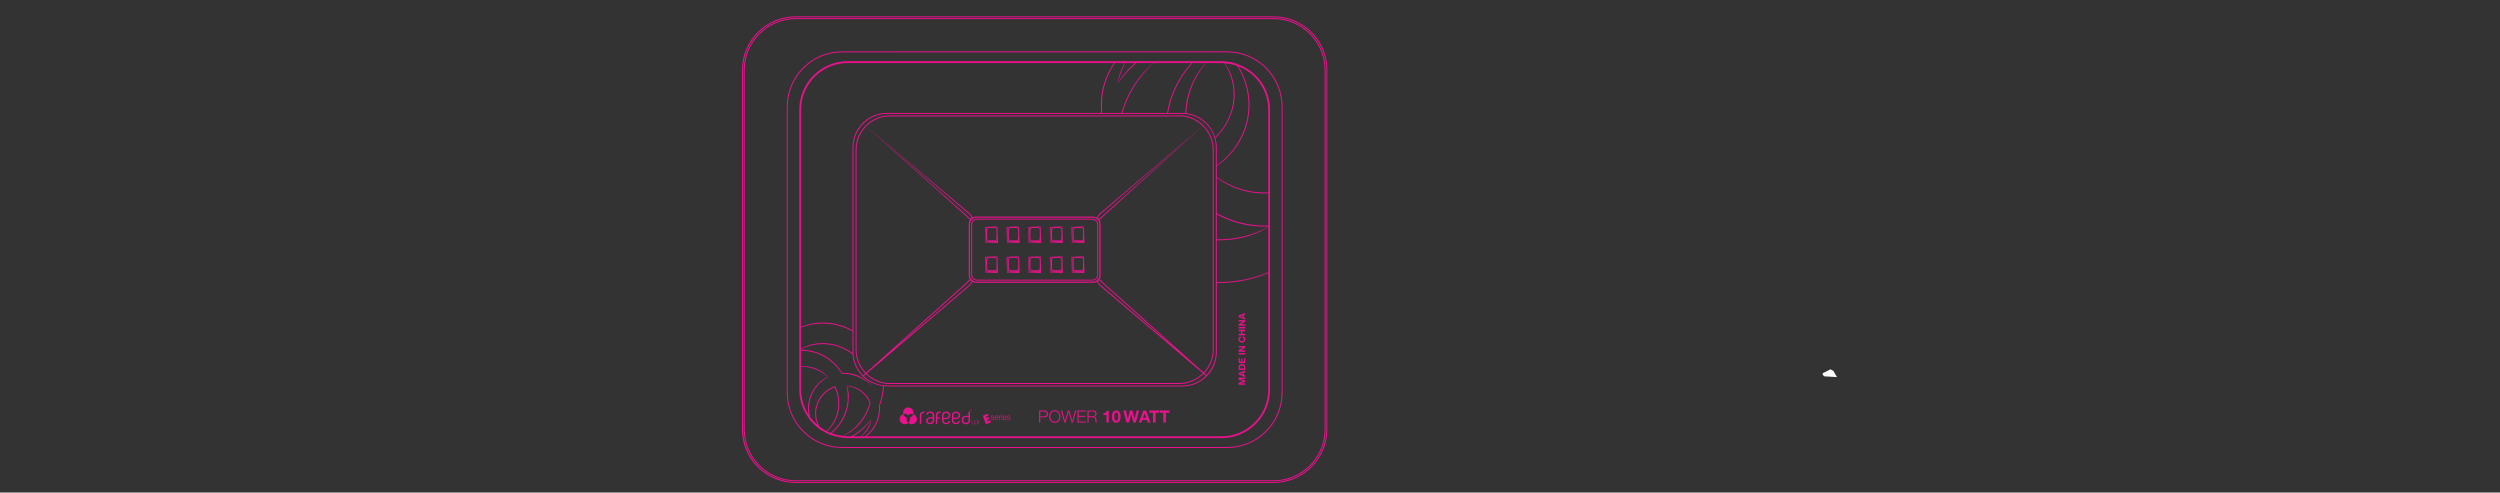 <?xml version="1.0" encoding="utf-8"?>
<!-- Generator: Adobe Illustrator 23.0.1, SVG Export Plug-In . SVG Version: 6.00 Build 0)  -->
<svg version="1.1" baseProfile="tiny" id="Layer_1" xmlns="http://www.w3.org/2000/svg" xmlns:xlink="http://www.w3.org/1999/xlink"
	 x="0px" y="0px" viewBox="0 0 120.8 23.8" xml:space="preserve">
<rect x="0" y="0" width="120.8" height="23.8" fill="#333333" stroke="none"/>
<polygon fill="#FFFFFF" points="88.451,17.844 88.103,18.021 88.057,18.062 88.109,18.15 88.152,18.184 88.762,18.221 
	88.592,17.927 "/>
<g>
	<path fill="#EA118C" d="M62.995,1.233c-0.069-0.047-0.14-0.09-0.214-0.13c-0.22-0.12-0.46-0.209-0.713-0.261
		C61.9,0.808,61.725,0.79,61.547,0.79h0H38.444h0c-1.429,0-2.592,1.163-2.592,2.592v0v17.365v0c0,1.012,0.585,1.889,1.434,2.315
		c-0.017-0.009-0.036-0.015-0.053-0.024c0.017,0.009,0.036,0.015,0.053,0.024c0.063,0.032,0.128,0.062,0.194,0.088
		c0.031,0.013,0.064,0.024,0.096,0.035c0.006,0.002,0.012,0.004,0.018,0.006c0.053,0.019,0.107,0.035,0.162,0.051
		c0.034,0.009,0.068,0.018,0.102,0.026c0.022,0.005,0.043,0.012,0.065,0.017c0.007,0.001,0.014,0.002,0.021,0.003
		c0.036,0.007,0.073,0.011,0.11,0.017c0.031,0.005,0.062,0.011,0.093,0.014c0.098,0.011,0.196,0.018,0.297,0.018h0h23.102h0
		c0.16,0,0.317-0.017,0.469-0.045c0.015-0.003,0.03-0.004,0.044-0.007c0.002,0,0.004,0,0.005-0.001c0.001,0,0.002,0,0.003,0
		c0.113-0.023,0.222-0.056,0.329-0.094c0.048-0.017,0.096-0.033,0.142-0.052c0.002-0.001,0.005-0.001,0.007-0.002
		c-0.002,0.001-0.005,0.001-0.007,0.002c0.938-0.391,1.599-1.316,1.599-2.393v0V3.382v0C64.139,2.488,63.684,1.699,62.995,1.233z
		 M36.604,22.495c0.022,0.023,0.042,0.048,0.065,0.07C36.647,22.542,36.626,22.518,36.604,22.495z M36.316,22.133
		c0.02,0.03,0.041,0.058,0.062,0.087C36.357,22.191,36.335,22.163,36.316,22.133z M36.085,21.688
		c0.008,0.021,0.014,0.042,0.023,0.063C36.099,21.73,36.093,21.708,36.085,21.688z M35.946,21.205
		c0.007,0.039,0.016,0.078,0.025,0.117C35.962,21.283,35.953,21.244,35.946,21.205z M37.48,23.151
		c0.031,0.013,0.063,0.023,0.095,0.035C37.543,23.174,37.511,23.163,37.48,23.151z M37.756,23.243
		c0.034,0.009,0.067,0.018,0.102,0.026C37.823,23.261,37.789,23.252,37.756,23.243z M38.055,23.306
		c0.031,0.005,0.061,0.011,0.092,0.014C38.116,23.317,38.085,23.311,38.055,23.306z M38.444,23.291c-0.279,0-0.544-0.056-0.795-0.14
		c-0.37-0.123-0.706-0.32-0.979-0.587c-0.023-0.022-0.043-0.047-0.065-0.07c-0.082-0.086-0.157-0.177-0.226-0.274
		c-0.021-0.029-0.043-0.058-0.062-0.088c-0.079-0.121-0.15-0.248-0.208-0.382c-0.009-0.021-0.015-0.043-0.023-0.064
		c-0.047-0.117-0.084-0.239-0.113-0.365c-0.009-0.039-0.018-0.078-0.025-0.118c-0.027-0.149-0.046-0.301-0.046-0.457V3.382
		c0-1.403,1.141-2.544,2.544-2.544h23.102c1.403,0,2.544,1.141,2.544,2.544v17.365c0,0.158-0.019,0.312-0.047,0.462
		c-0.008,0.045-0.02,0.088-0.031,0.132c-0.026,0.109-0.059,0.214-0.099,0.317c-0.016,0.041-0.031,0.083-0.049,0.123
		c-0.059,0.132-0.126,0.26-0.206,0.38c-0.002,0.003-0.003,0.006-0.005,0.009c-0.082,0.122-0.178,0.233-0.279,0.338
		c-0.03,0.031-0.063,0.06-0.095,0.09c-0.079,0.074-0.162,0.142-0.249,0.205c-0.036,0.026-0.071,0.053-0.109,0.077
		c-0.118,0.077-0.242,0.146-0.372,0.202c-0.006,0.003-0.011,0.006-0.017,0.009c-0.061,0.026-0.128,0.039-0.192,0.06
		c-0.252,0.084-0.516,0.14-0.795,0.14H38.444z M62.534,23.091c0.006-0.003,0.011-0.006,0.017-0.009
		C62.545,23.085,62.539,23.089,62.534,23.091z M62.923,22.88c0.037-0.024,0.072-0.051,0.108-0.077
		C62.996,22.83,62.961,22.856,62.923,22.88z M63.281,22.597c0.032-0.03,0.064-0.058,0.094-0.089
		C63.345,22.539,63.313,22.568,63.281,22.597z M63.655,22.169c0.001-0.002,0.002-0.004,0.003-0.006
		C63.657,22.165,63.656,22.167,63.655,22.169z M63.866,21.78c0.018-0.04,0.032-0.081,0.048-0.121
		C63.899,21.7,63.884,21.741,63.866,21.78z M64.014,21.34c0.01-0.043,0.022-0.086,0.03-0.13
		C64.036,21.254,64.024,21.296,64.014,21.34z M62.06,23.287c0.002,0,0.004,0,0.005-0.001C62.064,23.287,62.062,23.287,62.06,23.287z
		"/>
	<path fill="#EA118C" d="M63.316,22.517c0.475-0.474,0.736-1.103,0.736-1.769V3.382c0-0.667-0.261-1.295-0.736-1.77
		c-0.475-0.475-1.104-0.736-1.77-0.736H38.444c-0.666,0-1.295,0.262-1.77,0.736c-0.475,0.475-0.737,1.104-0.737,1.77v17.366
		c0,0.666,0.262,1.295,0.737,1.769c0.475,0.475,1.104,0.737,1.77,0.737h23.102C62.213,23.253,62.841,22.992,63.316,22.517z
		 M36.708,22.483c-0.466-0.466-0.723-1.082-0.723-1.736V3.382c0-0.653,0.257-1.27,0.723-1.736c0.466-0.466,1.082-0.722,1.736-0.722
		h23.102c0.654,0,1.27,0.257,1.736,0.722c0.466,0.465,0.722,1.082,0.722,1.736v17.366c0,0.654-0.256,1.271-0.722,1.736
		c-0.466,0.466-1.083,0.723-1.736,0.723H38.444C37.791,23.206,37.174,22.949,36.708,22.483z"/>
	<path fill="#EA118C" d="M61.975,5.159c0-1.476-1.201-2.677-2.677-2.677H40.693c-1.476,0-2.677,1.201-2.677,2.677V18.97
		c0,1.476,1.201,2.677,2.677,2.677h18.605c1.476,0,2.677-1.201,2.677-2.677V5.159z M61.927,18.97c0,1.45-1.18,2.63-2.63,2.63H40.693
		c-1.45,0-2.63-1.18-2.63-2.63V5.159c0-1.45,1.18-2.63,2.63-2.63h18.605c1.45,0,2.63,1.18,2.63,2.63V18.97z"/>
	<path fill="#EA118C" d="M59.76,3.087c-0.003-0.005-0.007-0.01-0.01-0.015c-0.02-0.007-0.04-0.013-0.06-0.019
		c0.003,0.005,0.007,0.01,0.01,0.015c-0.054-0.016-0.105-0.037-0.16-0.05l0.016,0c-0.017-0.004-0.033-0.007-0.05-0.01
		c-0.005-0.001-0.009-0.002-0.014-0.003c-0.017-0.003-0.033-0.007-0.05-0.01L59.41,2.996c-0.125-0.021-0.252-0.039-0.383-0.039
		H40.963c-1.291,0-2.341,1.05-2.341,2.341V18.83c0,0.539,0.19,1.029,0.497,1.425c0.002,0.008,0.004,0.016,0.006,0.024
		c0.027,0.034,0.055,0.067,0.083,0.1c-0.003-0.008-0.005-0.016-0.008-0.025c0.132,0.153,0.277,0.294,0.445,0.409
		c0.001,0.001,0.001,0.002,0.002,0.003c0.002,0.002,0.005,0.003,0.007,0.004c0.001,0,0.001,0.001,0.002,0.001
		c0.027,0.018,0.055,0.036,0.083,0.053c-0.004-0.005-0.007-0.01-0.011-0.015c0.045,0.028,0.094,0.051,0.141,0.077
		c-0.003,0.003-0.006,0.005-0.009,0.008c0.009,0.005,0.018,0.009,0.027,0.014c0.003-0.002,0.006-0.005,0.009-0.007
		c0.051,0.026,0.098,0.059,0.151,0.082c0,0,0,0-0.001,0c0.002,0.001,0.004,0.001,0.006,0.002c0.001,0,0.001,0,0.002,0.001
		c0.015,0.006,0.029,0.012,0.044,0.018c0.001-0.001,0.003-0.002,0.004-0.003c0.155,0.062,0.319,0.104,0.488,0.131
		c-0.004,0.002-0.009,0.004-0.013,0.006c0.002,0,0.004,0.001,0.006,0.001c0.005-0.002,0.01-0.004,0.015-0.006
		c0.02,0.003,0.04,0.003,0.06,0.006l-0.048,0.004c0.013,0.002,0.025,0.004,0.038,0.005l0.101,0c0.071,0.007,0.14,0.022,0.213,0.022
		h18.064c1.291,0,2.342-1.05,2.342-2.341V5.299C61.369,4.265,60.691,3.396,59.76,3.087z M41.622,21.083
		c0.27-0.203,0.457-0.501,0.485-0.848c-0.262,0.354-0.605,0.647-0.984,0.848h-0.16c-0.068,0-0.131-0.014-0.197-0.02
		c0.653-0.307,1.144-0.906,1.302-1.622c-0.198-0.468-0.637-0.789-1.17-0.81c0.045,0.177,0.068,0.362,0.068,0.551
		c0,0.68-0.309,1.315-0.835,1.737c-0.057-0.023-0.11-0.052-0.165-0.08c0.377-0.346,0.591-0.825,0.591-1.342
		c0-0.289-0.065-0.564-0.194-0.819l-0.009-0.018l-0.019,0.007c-0.567,0.191-0.948,0.717-0.948,1.311c0,0.196,0.043,0.386,0.126,0.56
		c-0.139-0.118-0.266-0.249-0.373-0.397c-0.031-0.134-0.049-0.269-0.049-0.401c0-0.634,0.354-1.207,0.93-1.533
		c-0.327-0.327-0.759-0.518-1.235-0.518c-0.025,0-0.05,0-0.075,0.002v-0.728l0-0.017c0.798,0,1.545,0.425,1.97,1.12
		c0.03-0.002,0.06-0.002,0.09-0.002c0.152,0,0.305,0.021,0.454,0.061c0.136,0.037,0.283,0.094,0.41,0.161l0,0
		c0.166,0.089,0.336,0.21,0.474,0.344c-0.007-0.05-0.015-0.099-0.024-0.148c-0.003-0.002-0.007-0.003-0.01-0.005
		c0.011,0.046,0.02,0.093,0.028,0.141c-0.122-0.141-0.264-0.26-0.421-0.353l-0.01-0.006l0,0c-0.136-0.08-0.282-0.142-0.434-0.183
		l-0.008-0.002v0c-0.002,0-0.004-0.001-0.006-0.001l-0.001,0v0c-0.143-0.037-0.291-0.057-0.442-0.057L40.7,18.03
		c-0.412-0.698-1.174-1.132-1.989-1.132h0v-0.027c0.321-0.16,0.681-0.244,1.043-0.244c0.538,0,1.039,0.184,1.442,0.493
		c-0.001-0.019-0.002-0.038-0.003-0.057c-0.402-0.304-0.902-0.483-1.439-0.483c-0.374,0-0.745,0.088-1.043,0.275v-1.029
		c0.333-0.126,0.684-0.19,1.043-0.19c0.522,0,1.013,0.137,1.438,0.376v0.997c0,0.853,0.647,1.55,1.475,1.645
		c-0.016,0.311-0.083,0.643-0.198,0.941c0.004,0.048,0.006,0.097,0.006,0.146c0,0.528-0.253,1.027-0.677,1.343H41.622z
		 M41.596,21.083h-0.379c0.361-0.204,0.676-0.487,0.885-0.839C42.038,20.565,41.852,20.854,41.596,21.083z M40.185,20.936
		c0.523-0.432,0.829-1.071,0.829-1.754c0-0.193-0.024-0.382-0.096-0.533c0.491,0.049,0.914,0.36,1.104,0.796
		c-0.157,0.692-0.643,1.281-1.282,1.615C40.547,21.041,40.361,21.001,40.185,20.936z M39.594,20.606
		c-0.103-0.191-0.16-0.405-0.16-0.628c0-0.566,0.359-1.069,0.895-1.259c0.119,0.243,0.179,0.505,0.179,0.779
		c0,0.512-0.216,0.987-0.572,1.326C39.816,20.761,39.701,20.689,39.594,20.606z M40.963,3.046h12.866
		c-0.415,0.595-0.634,1.292-0.634,2.02c0,0.105,0.005,0.208,0.015,0.3c-0.012,0.03-0.024,0.06-0.035,0.091H42.856
		c-0.917,0-1.664,0.747-1.664,1.664v8.836c-0.426-0.235-0.916-0.37-1.438-0.37c-0.355,0-0.701,0.061-1.043,0.201V5.299
		C38.711,4.057,39.721,3.046,40.963,3.046z M54.357,3.046c-0.188,0.295-0.316,0.618-0.346,0.978c0.266-0.359,0.572-0.69,0.896-0.978
		h0.822c-0.741,0.63-1.28,1.473-1.537,2.41h-0.967c0.01-0.028,0.021-0.056,0.032-0.084c-0.008-0.101-0.013-0.203-0.013-0.306
		c0-0.734,0.225-1.435,0.632-2.02H54.357z M54.378,3.046h0.465c-0.322,0.285-0.612,0.606-0.828,0.968
		C54.083,3.68,54.21,3.365,54.378,3.046z M58.253,3.046c-0.604,0.667-0.947,1.518-0.973,2.414h0.048
		c0.026-0.882,0.362-1.721,0.94-2.414h0.758c0.048,0,0.092,0.011,0.139,0.014c0.292,0.451,0.446,0.972,0.446,1.512
		c0,0.775-0.343,1.516-0.87,2.035c-0.006,0.006-0.013,0.012-0.019,0.019c0.002,0.007,0.004,0.015,0.007,0.022l-0.004,0.015
		c-0.201-0.694-0.834-1.206-1.592-1.206H56.44c0.15-0.901,0.561-1.739,1.186-2.41H58.253z M61.28,13.157
		c-0.747,0.311-1.539,0.469-2.357,0.469c-0.042,0-0.083,0-0.125-0.001V11.61c0.042,0.001,0.083,0.002,0.125,0.002
		c0.838,0,1.664-0.213,2.357-0.635V13.157z M61.28,10.961c-0.717,0.395-1.531,0.603-2.357,0.603c-0.042,0-0.083,0-0.125-0.002v-1.2
		c0.693,0.378,1.48,0.586,2.292,0.586c0.06,0,0.12-0.001,0.19-0.014V10.961z M61.111,10.9c-0.817,0-1.612-0.211-2.313-0.597V8.59
		c0.658,0.492,1.454,0.758,2.292,0.758c0.069,0,0.138-0.002,0.19-0.022v1.569C61.223,10.899,61.167,10.9,61.111,10.9z M61.28,9.297
		c-0.061,0.003-0.123,0.004-0.183,0.004c-0.835,0-1.638-0.269-2.299-0.746v-0.54c0.983-0.658,1.578-1.752,1.578-2.949
		c0-0.662-0.182-1.299-0.54-1.864c0.843,0.326,1.444,1.14,1.444,2.096V9.297z M59.777,3.184c0.361,0.562,0.551,1.208,0.551,1.882
		c0,1.168-0.574,2.237-1.53,2.915v-0.86c0-0.156-0.029-0.305-0.069-0.448c0.002-0.002,0.004-0.004,0.006-0.006
		c0,0.001,0,0.001,0.001,0.002c0.006-0.006,0.012-0.011,0.018-0.017l0-0.005c0.542-0.526,0.906-1.289,0.906-2.075
		c0-0.551-0.159-1.084-0.476-1.51C59.391,3.077,59.589,3.117,59.777,3.184z M41.738,18.171l0.106-0.09
		c0.004,0.004,0.008,0.008,0.012,0.012l0,0c0.041,0.039,0.095,0.086,0.139,0.12c0.008,0.006,0.016,0.012,0.024,0.018
		c0.19,0.14,0.411,0.241,0.65,0.29c0.016,0.003,0.032,0.006,0.048,0.009c0.094,0.016,0.19,0.025,0.289,0.025h13.976
		c0.454,0,0.891-0.206,1.191-0.502l-0.036-0.028c-0.292,0.286-0.716,0.482-1.155,0.482H43.007c-0.099,0-0.195-0.009-0.289-0.026
		c-0.016-0.003-0.032-0.006-0.048-0.009c-0.252-0.054-0.483-0.167-0.677-0.323c-0.01-0.008-0.02-0.017-0.03-0.025
		c-0.021-0.018-0.041-0.036-0.061-0.054l-0.009-0.008l0,0c-0.004-0.004-0.008-0.007-0.012-0.011l0.036-0.031l0.01-0.009l0.008-0.007
		l0.397-0.339l0.04-0.034l0.119-0.101l0.014-0.012l0.025-0.021l0.35-0.298l3.984-3.399c0.012-0.011,0.103-0.098,0.127-0.178
		c0.05,0.028,0.108,0.044,0.169,0.044h5.67c0.066,0,0.128-0.019,0.181-0.051c0.02,0.082,0.117,0.174,0.13,0.186l4.399,3.74
		l0.07,0.059l0.209,0.177l0.261,0.222l0.043,0.037c0,0-0.001,0.001-0.001,0.001l0.035,0.032c0-0.001,0.001-0.001,0.002-0.002
		l0.108,0.092c-0.292,0.288-0.692,0.467-1.134,0.467H42.856C42.422,18.624,42.029,18.45,41.738,18.171z M43.12,7.183l0.065,0.055
		l3.647,3.111c0.032,0.03,0.111,0.116,0.106,0.196c-0.001,0-0.001,0.001-0.002,0.001v0c-0.009,0.007-0.017,0.015-0.025,0.023v-0.003
		c-0.011,0-0.023-0.004-0.035-0.01c-0.04-0.02-0.085-0.065-0.116-0.104c-0.005-0.006-0.009-0.011-0.013-0.017L45.96,9.741
		l-4.106-3.633c0.001-0.001,0.002-0.002,0.003-0.003l0.568,0.485l0.5,0.426L43.12,7.183z M58.546,6.827
		c0.035,0.132,0.053,0.27,0.053,0.412v0.874v0.027v0.262v0.03v1.757v0.06v1.305v0.048v2.017v0.048v3.225
		c0,0.427-0.167,0.817-0.439,1.106l-4.866-4.352c-0.01-0.013-0.089-0.118-0.169-0.141c0.036-0.055,0.057-0.121,0.057-0.191v-2.495
		c0-0.076-0.025-0.147-0.066-0.205c0.083-0.018,0.168-0.13,0.175-0.14l0.155-0.141l0.037-0.033l1.204-1.093l0.023-0.021l0.851-0.772
		l0.041-0.037l1.855-1.683l0.034-0.03l0.63-0.572c0.193,0.191,0.338,0.43,0.416,0.698C58.539,6.801,58.543,6.814,58.546,6.827z
		 M56.568,16.65l-0.815-0.693l-0.119-0.1l-0.04-0.034l-2.422-2.059c-0.031-0.029-0.12-0.125-0.118-0.182v0h0l0.007-0.007
		l0.013-0.012l0.015-0.014l0.004-0.004c0.05,0,0.126,0.078,0.165,0.13l3.62,3.238L56.568,16.65z M43.766,16.379l-0.095,0.081
		l-0.029,0.024l-0.515,0.44l3.622-3.251c0.033-0.045,0.101-0.115,0.151-0.125c0.001,0,0.001,0.001,0.002,0.002
		c0.011,0.012,0.022,0.023,0.035,0.033c0.004,0.004,0.009,0.007,0.013,0.011c-0.007,0.057-0.086,0.142-0.117,0.171l-2.321,1.98
		L43.766,16.379z M41.893,17.968l-0.049,0.044c-0.177-0.183-0.311-0.409-0.386-0.659c-0.008-0.026-0.015-0.052-0.021-0.079
		c-0.03-0.123-0.046-0.251-0.046-0.383v-0.756v-0.058V7.239c0-0.439,0.176-0.838,0.461-1.13l4.859,4.359
		c0.01,0.013,0.087,0.116,0.167,0.141c-0.043,0.058-0.068,0.13-0.068,0.208v2.495c0,0.072,0.022,0.139,0.059,0.195
		c-0.077,0.029-0.148,0.124-0.155,0.134l-4.213,3.781l-0.038,0.034l-0.551,0.495L41.893,17.968z M53.119,13.304
		c0,0.167-0.136,0.303-0.303,0.303h-5.642c-0.078,0-0.15-0.03-0.203-0.079l-0.005-0.01l-0.008-0.003
		c-0.053-0.055-0.086-0.129-0.086-0.211v-2.48c0-0.167,0.136-0.303,0.303-0.303h5.642c0.167,0,0.303,0.136,0.303,0.303V13.304z
		 M41.817,6.076l-0.107-0.094c0,0,0,0,0,0l0.109,0.093C41.819,6.075,41.818,6.075,41.817,6.076z M41.711,5.982l0.106,0.095
		c-0.293,0.3-0.474,0.71-0.474,1.162v8.807v0.057v0.788c0,0.111,0.011,0.219,0.032,0.324c0.005,0.024,0.01,0.048,0.016,0.072
		c0.071,0.289,0.218,0.55,0.418,0.758l-0.105,0.094c-0.286-0.292-0.464-0.69-0.464-1.13V7.121C41.24,6.677,41.42,6.274,41.711,5.982
		z M58.3,18.121l-0.104-0.093c0.28-0.298,0.451-0.698,0.451-1.138v-3.223V13.62v-2.016v-0.048v-1.279v-0.06V8.472V8.44V8.111V8.082
		V7.239c0-0.154-0.021-0.303-0.06-0.444l-0.011-0.039c-0.081-0.267-0.228-0.505-0.421-0.697c0,0,0-0.001-0.001-0.001
		c-0.001-0.001-0.001-0.002-0.002-0.002c0,0,0-0.001-0.001-0.001c-0.006-0.006-0.012-0.012-0.019-0.018l-0.017-0.02l-0.003,0.002
		c-0.217-0.201-0.486-0.346-0.786-0.409c-0.016-0.003-0.032-0.007-0.048-0.009c-0.096-0.017-0.195-0.026-0.297-0.026h-0.561h-0.048
		h-2.169H54.16h-0.98h-0.049H43.007c-0.454,0-0.866,0.183-1.166,0.478l0.036,0.032c0.292-0.286,0.691-0.462,1.13-0.462h10.108h0.049
		h0.985h0.045h2.175h0.048h0.567c0.101,0,0.201,0.009,0.297,0.027c0.016,0.003,0.032,0.006,0.048,0.01
		c0.29,0.064,0.551,0.205,0.76,0.401l0.001-0.001c0.009,0.01,0.021,0.023,0.025,0.027c0,0,0.001,0.001,0.001,0.001
		c0.001,0.001,0.002,0.002,0.003,0.003l-0.631,0.565l-0.034,0.03l-1.88,1.682l-0.041,0.037l-0.841,0.752l-0.023,0.02l-1.207,1.081
		l-0.037,0.033l-0.169,0.151c-0.023,0.031-0.096,0.115-0.151,0.126c-0.004,0.001-0.007,0.001-0.011,0.001L53.08,10.57
		c-0.008-0.008-0.016-0.016-0.025-0.023h0l0-0.016c-0.002-0.057,0.084-0.15,0.117-0.181l0.199-0.171l0.038-0.032l1.216-1.049
		l0.022-0.019l0.814-0.702l0.041-0.035l0.849-0.732l0.67-0.578l0.149-0.129l0.044-0.038l0.231-0.199l0.034-0.03l0.635-0.547
		c0,0-0.001-0.001-0.001-0.001l0,0l-0.636,0.54l-0.007,0.006l-0.028,0.024l-0.008,0.007l-0.122,0.104L56.921,7.1L55.475,8.33
		l-0.041,0.035L54.63,9.048l-0.022,0.019l-1.219,1.037l-0.038,0.032l-0.21,0.178c-0.013,0.012-0.12,0.114-0.132,0.2
		c-0.026-0.015-0.058-0.016-0.088-0.024c-0.003-0.001-0.005-0.001-0.008-0.002c-0.028-0.007-0.053-0.023-0.083-0.023h-5.67
		c-0.06,0-0.116,0.015-0.166,0.042c-0.017-0.084-0.118-0.181-0.132-0.193l-4.112-3.458L42.7,6.813l-0.151-0.127l-0.297-0.25
		l-0.395-0.332c0.004-0.003,0.007-0.007,0.011-0.011l-0.036-0.032c-0.004,0.004-0.008,0.008-0.012,0.012l-0.109-0.092
		c0.293-0.294,0.698-0.477,1.145-0.477h14.278c0.891,0,1.616,0.725,1.616,1.616v9.887C58.75,17.44,58.577,17.831,58.3,18.121z
		 M56.392,5.456h-2.156c0.256-0.916,0.788-1.751,1.507-2.41h1.829C56.946,3.726,56.54,4.56,56.392,5.456z M38.711,17.715
		L38.711,17.715c0.483,0,0.936,0.187,1.282,0.488c-0.586,0.296-0.95,0.885-0.95,1.537c0,0.099,0.01,0.2,0.027,0.301
		c-0.225-0.35-0.359-0.764-0.359-1.211V17.715z M42.522,19.74c0-0.051-0.003-0.101-0.008-0.139c0.118-0.299,0.185-0.612,0.201-0.932
		l0-0.011c0.048,0.004,0.093,0.014,0.142,0.014h14.278c0.918,0,1.664-0.747,1.664-1.664v-3.336c0.041,0.001,0.083,0.001,0.125,0.001
		c0.812,0,1.6-0.155,2.357-0.479v5.636c0,1.242-1.011,2.252-2.253,2.252H41.875C42.282,20.756,42.522,20.262,42.522,19.74z"/>
	<path fill="#EA118C" d="M57.328,5.466h-0.016c0.005,0.001,0.011,0.001,0.016,0.002C57.328,5.467,57.328,5.467,57.328,5.466z"/>
	<polygon fill="#EA118C" points="59.85,18.345 60.07,18.416 60.07,18.417 59.85,18.492 59.85,18.591 60.17,18.591 60.17,18.525 
		59.945,18.525 59.945,18.524 60.17,18.445 60.17,18.391 59.943,18.313 59.943,18.312 60.17,18.312 60.17,18.246 59.85,18.246 	"/>
	<path fill="#EA118C" d="M59.85,18.096l0.32,0.122v-0.072l-0.071-0.025v-0.12l0.071-0.024v-0.073l-0.32,0.12V18.096z M59.928,18.06
		l0.118-0.04v0.083L59.928,18.06L59.928,18.06z"/>
	<path fill="#EA118C" d="M60.124,17.628l-0.052-0.027l-0.065-0.009l-0.069,0.011l-0.05,0.03L59.86,17.68l-0.01,0.058v0.138h0.32
		v-0.138l-0.012-0.064L60.124,17.628z M60.111,17.805h-0.202v-0.05l0.007-0.044l0.022-0.029l0.034-0.015l0.043-0.005l0.045,0.007
		l0.03,0.018l0.017,0.026l0.005,0.03V17.805z"/>
	<polygon fill="#EA118C" points="60.111,17.473 60.032,17.473 60.032,17.318 59.978,17.318 59.978,17.473 59.909,17.473 
		59.909,17.304 59.85,17.304 59.85,17.543 60.17,17.543 60.17,17.3 60.111,17.3 	"/>
	<rect x="59.85" y="17.057" fill="#EA118C" width="0.32" height="0.071"/>
	<polygon fill="#EA118C" points="59.85,16.79 60.065,16.79 60.065,16.791 59.85,16.925 59.85,16.995 60.17,16.995 60.17,16.929 
		59.956,16.929 59.956,16.928 60.17,16.794 60.17,16.724 59.85,16.724 	"/>
	<polygon fill="#EA118C" points="59.891,16.509 59.945,16.54 60.012,16.551 60.076,16.54 60.13,16.509 60.164,16.46 60.178,16.393 
		60.169,16.339 60.143,16.296 60.101,16.266 60.046,16.252 60.046,16.321 60.099,16.343 60.119,16.393 60.109,16.434 60.085,16.461 
		60.051,16.476 60.012,16.48 59.971,16.476 59.935,16.461 59.911,16.434 59.901,16.393 59.906,16.369 59.917,16.347 59.935,16.332 
		59.957,16.324 59.957,16.255 59.908,16.27 59.872,16.301 59.85,16.343 59.842,16.393 59.855,16.46 	"/>
	<polygon fill="#EA118C" points="60.17,16.134 60.032,16.134 60.032,16.004 60.17,16.004 60.17,15.934 59.85,15.934 59.85,16.004 
		59.972,16.004 59.972,16.134 59.85,16.134 59.85,16.205 60.17,16.205 	"/>
	<rect x="59.85" y="15.801" fill="#EA118C" width="0.32" height="0.071"/>
	<polygon fill="#EA118C" points="60.17,15.673 59.956,15.673 59.956,15.672 60.17,15.539 60.17,15.469 59.85,15.469 59.85,15.535 
		60.065,15.535 60.065,15.536 59.85,15.669 59.85,15.739 60.17,15.739 	"/>
	<path fill="#EA118C" d="M60.17,15.369l-0.071-0.025v-0.12L60.17,15.2v-0.073l-0.32,0.12v0.072l0.32,0.122V15.369z M60.046,15.326
		l-0.118-0.042v-0.001l0.118-0.04V15.326z"/>
	<path fill="#EA118C" d="M50.594,19.879l-0.055-0.033l-0.07-0.011h-0.259v0.581h0.055v-0.249h0.203l0.07-0.011l0.055-0.033
		l0.035-0.052l0.012-0.07l-0.012-0.07L50.594,19.879z M50.55,20.091l-0.094,0.029h-0.191v-0.238h0.191l0.094,0.029l0.036,0.09
		L50.55,20.091z"/>
	<path fill="#EA118C" d="M51.172,19.914l-0.086-0.067c-0.034-0.016-0.074-0.025-0.119-0.025c-0.046,0-0.086,0.008-0.121,0.025
		l-0.085,0.067l-0.052,0.097l-0.017,0.114l0.017,0.115l0.052,0.097l0.085,0.067c0.035,0.016,0.075,0.025,0.121,0.025
		c0.045,0,0.085-0.008,0.119-0.025l0.086-0.067l0.051-0.097l0.018-0.115l-0.018-0.114L51.172,19.914z M51.172,20.219l-0.039,0.082
		l-0.067,0.058l-0.098,0.022l-0.099-0.022l-0.068-0.058l-0.039-0.082l-0.012-0.094l0.012-0.093l0.039-0.082l0.068-0.058l0.099-0.022
		l0.098,0.022l0.067,0.058l0.039,0.082l0.013,0.093L51.172,20.219z"/>
	<polygon fill="#EA118C" points="51.815,20.344 51.813,20.344 51.671,19.835 51.602,19.835 51.46,20.344 51.458,20.344 
		51.327,19.835 51.267,19.835 51.428,20.417 51.489,20.417 51.635,19.896 51.637,19.896 51.784,20.417 51.843,20.417 52.004,19.835 
		51.948,19.835 	"/>
	<polygon fill="#EA118C" points="52.12,20.14 52.444,20.14 52.444,20.092 52.12,20.092 52.12,19.883 52.466,19.883 52.466,19.835 
		52.065,19.835 52.065,20.417 52.47,20.417 52.47,20.369 52.12,20.369 	"/>
	<path fill="#EA118C" d="M52.984,20.346l-0.003-0.043l-0.002-0.036l-0.007-0.049l-0.018-0.039l-0.03-0.028l-0.048-0.015v-0.001
		l0.085-0.052l0.028-0.096l-0.014-0.068l-0.038-0.047l-0.056-0.027l-0.067-0.009h-0.267v0.581h0.055v-0.258h0.211l0.061,0.013
		l0.035,0.038l0.015,0.055l0.006,0.061l0.001,0.021l0.002,0.025l0.005,0.024l0.007,0.02h0.062l-0.015-0.03L52.984,20.346z
		 M52.857,20.104l-0.048,0.007h-0.207v-0.229h0.207l0.095,0.031l0.031,0.085l-0.01,0.047l-0.027,0.036L52.857,20.104z"/>
	<polygon fill="#EA118C" points="53.465,19.901 53.428,19.936 53.377,19.955 53.319,19.96 53.319,20.047 53.463,20.047 
		53.463,20.417 53.578,20.417 53.578,19.847 53.486,19.847 	"/>
	<path fill="#EA118C" d="M54.085,19.899l-0.067-0.049l-0.081-0.015l-0.081,0.015l-0.066,0.049l-0.046,0.09
		c-0.011,0.038-0.016,0.084-0.016,0.14c0,0.057,0.005,0.105,0.016,0.143l0.046,0.092l0.066,0.05l0.081,0.015l0.081-0.015l0.067-0.05
		l0.045-0.092c0.011-0.038,0.017-0.086,0.017-0.143c0-0.055-0.006-0.102-0.017-0.14L54.085,19.899z M54.029,20.188l-0.01,0.067
		l-0.028,0.055l-0.054,0.023l-0.053-0.023l-0.027-0.055l-0.01-0.067l-0.002-0.059v-0.035l0.003-0.043l0.008-0.044l0.016-0.039
		l0.026-0.028l0.039-0.011l0.04,0.011l0.026,0.028l0.016,0.039l0.008,0.044l0.003,0.043l0.001,0.035L54.029,20.188z"/>
	<polygon fill="#EA118C" points="54.917,19.835 54.822,20.236 54.82,20.236 54.721,19.835 54.601,19.835 54.5,20.231 54.499,20.231 
		54.406,19.835 54.279,19.835 54.432,20.417 54.562,20.417 54.659,20.021 54.66,20.021 54.759,20.417 54.886,20.417 55.042,19.835 	
		"/>
	<path fill="#EA118C" d="M55.246,19.835l-0.221,0.581h0.129l0.046-0.129h0.217l0.044,0.129h0.133l-0.217-0.581H55.246z
		 M55.233,20.192l0.075-0.213h0.002l0.073,0.213H55.233z"/>
	<polygon fill="#EA118C" points="55.539,19.942 55.713,19.942 55.713,20.417 55.84,20.417 55.84,19.942 56.015,19.942 
		56.015,19.835 55.539,19.835 	"/>
	<polygon fill="#EA118C" points="56.036,19.942 56.211,19.942 56.211,20.417 56.338,20.417 56.338,19.942 56.512,19.942 
		56.512,19.835 56.036,19.835 	"/>
	<polygon fill="#EA118C" points="48.014,20.196 47.996,20.185 47.975,20.179 47.941,20.171 47.928,20.167 47.914,20.16 
		47.904,20.15 47.899,20.135 47.904,20.117 47.915,20.106 47.931,20.099 47.948,20.098 47.967,20.1 47.984,20.109 47.996,20.123 
		48,20.145 48.025,20.145 48.019,20.114 48.003,20.092 47.98,20.08 47.951,20.076 47.923,20.079 47.899,20.089 47.881,20.108 
		47.875,20.136 47.878,20.159 47.89,20.175 47.908,20.185 47.932,20.193 47.964,20.201 47.98,20.206 47.994,20.213 48.004,20.224 
		48.008,20.24 48.002,20.259 47.989,20.271 47.971,20.278 47.952,20.28 47.91,20.267 47.892,20.227 47.867,20.227 47.892,20.284 
		47.951,20.302 47.98,20.299 48.006,20.288 48.025,20.268 48.033,20.238 48.027,20.214 	"/>
	<path fill="#EA118C" d="M48.236,20.152l-0.016-0.039l-0.028-0.027l-0.041-0.01l-0.042,0.009l-0.029,0.026l-0.016,0.036
		l-0.006,0.042l0.006,0.044l0.016,0.036l0.029,0.024l0.042,0.009l0.06-0.02l0.028-0.057h-0.024l-0.022,0.04l-0.042,0.015
		l-0.031-0.008l-0.021-0.02l-0.012-0.027l-0.004-0.029h0.156L48.236,20.152z M48.084,20.174l0.007-0.029l0.013-0.024l0.02-0.017
		l0.028-0.007l0.026,0.007l0.02,0.017l0.014,0.024l0.005,0.029H48.084z"/>
	<rect x="48.402" y="20.082" fill="#EA118C" width="0.024" height="0.214"/>
	<rect x="48.402" y="20" fill="#EA118C" width="0.024" height="0.041"/>
	<polygon fill="#EA118C" points="48.298,20.132 48.297,20.132 48.297,20.082 48.274,20.082 48.274,20.296 48.299,20.296 
		48.299,20.182 48.305,20.151 48.321,20.126 48.344,20.11 48.375,20.105 48.375,20.079 48.327,20.092 	"/>
	<path fill="#EA118C" d="M48.632,20.152l-0.016-0.039l-0.028-0.027l-0.042-0.01l-0.041,0.009l-0.028,0.026l-0.017,0.036
		l-0.006,0.042l0.006,0.044l0.017,0.036l0.028,0.024l0.041,0.009l0.06-0.02l0.029-0.057H48.61l-0.022,0.04l-0.043,0.015l-0.03-0.008
		l-0.021-0.02l-0.012-0.027l-0.004-0.029h0.157L48.632,20.152z M48.479,20.174l0.007-0.029l0.013-0.024l0.02-0.017l0.027-0.007
		l0.027,0.007l0.02,0.017l0.013,0.024l0.006,0.029H48.479z"/>
	<polygon fill="#EA118C" points="48.805,20.196 48.786,20.185 48.766,20.179 48.732,20.171 48.718,20.167 48.705,20.16 
		48.693,20.15 48.69,20.135 48.694,20.117 48.706,20.106 48.722,20.099 48.737,20.098 48.758,20.1 48.775,20.109 48.786,20.123 
		48.791,20.145 48.816,20.145 48.81,20.114 48.793,20.092 48.77,20.08 48.741,20.076 48.714,20.079 48.69,20.089 48.672,20.108 
		48.665,20.136 48.669,20.159 48.681,20.175 48.699,20.185 48.722,20.193 48.753,20.201 48.77,20.206 48.784,20.213 48.795,20.224 
		48.798,20.24 48.793,20.259 48.78,20.271 48.761,20.278 48.743,20.28 48.701,20.267 48.682,20.227 48.658,20.227 48.683,20.284 
		48.741,20.302 48.77,20.299 48.796,20.288 48.815,20.268 48.823,20.238 48.818,20.214 	"/>
	<polygon fill="#EA118C" points="47.718,20.361 47.692,20.29 47.809,20.241 47.774,20.152 47.657,20.201 47.634,20.138 
		47.759,20.085 47.724,19.993 47.489,20.091 47.645,20.5 47.884,20.4 47.848,20.307 	"/>
	<path fill="#EA118C" d="M43.888,20.065c0.045-0.041,0.104-0.067,0.17-0.067l0.071,0.01l0.009-0.069c0-0.138-0.112-0.25-0.25-0.25
		c-0.138,0-0.25,0.112-0.25,0.25l0.009,0.069l0.071-0.01C43.784,19.999,43.843,20.024,43.888,20.065z"/>
	<path fill="#EA118C" d="M43.818,20.18c-0.082-0.024-0.146-0.089-0.171-0.171c-0.103,0.031-0.179,0.127-0.179,0.24
		c0,0.138,0.111,0.25,0.25,0.25c0.066,0,0.125-0.026,0.17-0.067c-0.05-0.045-0.081-0.111-0.081-0.183L43.818,20.18z"/>
	<path fill="#EA118C" d="M44.129,20.009c-0.023,0.082-0.087,0.147-0.17,0.171l0.009,0.069c0,0.072-0.031,0.138-0.081,0.183
		c0.045,0.041,0.104,0.067,0.17,0.067c0.139,0,0.25-0.112,0.25-0.25C44.308,20.136,44.233,20.04,44.129,20.009z"/>
	<path fill="#EA118C" d="M44.645,19.882c-0.054,0-0.101,0.017-0.141,0.052c-0.038,0.033-0.057,0.073-0.057,0.12V20.5l0.05-0.025
		l0.02-0.045v-0.375l0.038-0.079l0.085-0.032l0.025-0.007l0.014-0.022l-0.009-0.022L44.645,19.882z"/>
	<path fill="#EA118C" d="M44.943,19.883c-0.052,0-0.098,0.017-0.14,0.05l-0.054,0.082l0.007,0.023l0.023,0.012l0.033-0.011
		l0.002-0.005l0.003-0.007v-0.001l0.007-0.019l0.013-0.02l0.048-0.031l0.057-0.012l0.09,0.032l0.036,0.076v0.109h-0.126
		c-0.052,0-0.098,0.017-0.14,0.051c-0.038,0.033-0.058,0.073-0.058,0.118c0,0.045,0.02,0.085,0.058,0.119
		c0.041,0.034,0.087,0.051,0.14,0.051c0.054,0,0.101-0.017,0.14-0.051c0.037-0.032,0.056-0.072,0.056-0.119v-0.278
		c0-0.046-0.019-0.086-0.056-0.119C45.044,19.9,44.997,19.883,44.943,19.883z M45.068,20.33l-0.036,0.076l-0.09,0.032l-0.089-0.031
		l-0.038-0.077l0.037-0.078l0.09-0.032h0.126V20.33z"/>
	<path fill="#EA118C" d="M45.418,19.881c-0.054,0-0.101,0.017-0.14,0.051c-0.039,0.034-0.058,0.074-0.058,0.121V20.5l0.05-0.025
		l0.02-0.045v-0.208h0.085l0.025-0.009l0.01-0.022l-0.01-0.021l-0.025-0.008H45.29v-0.107l0.038-0.079l0.085-0.032l0.025-0.008
		l0.016-0.023l-0.01-0.022L45.418,19.881z"/>
	<path fill="#EA118C" d="M45.859,19.937L45.796,19.9l-0.077-0.014L45.642,19.9l-0.063,0.037l-0.042,0.054l-0.017,0.067v0.27
		l0.017,0.066l0.042,0.054l0.063,0.037L45.72,20.5c0.044,0,0.083-0.011,0.118-0.033l0.071-0.088l-0.003-0.023l-0.02-0.015
		l-0.027,0.002l-0.017,0.018l-0.047,0.056l-0.076,0.021l-0.093-0.032l-0.037-0.079v-0.076h0.13l0.077-0.014l0.063-0.037l0.043-0.054
		l0.016-0.067v-0.023l-0.016-0.067L45.859,19.937z M45.848,20.081L45.81,20.16l-0.091,0.032h-0.13v-0.134l0.037-0.079l0.093-0.032
		l0.091,0.032l0.037,0.079V20.081z"/>
	<path fill="#EA118C" d="M46.336,19.937L46.273,19.9l-0.078-0.014L46.119,19.9l-0.063,0.037l-0.043,0.054l-0.016,0.067v0.27
		l0.016,0.066l0.043,0.054l0.063,0.037l0.077,0.014c0.045,0,0.084-0.011,0.119-0.033l0.071-0.088l-0.003-0.023l-0.02-0.015
		l-0.027,0.002l-0.017,0.018l-0.047,0.056l-0.077,0.021l-0.092-0.032l-0.037-0.079v-0.076h0.129l0.078-0.014l0.063-0.037
		l0.043-0.054l0.016-0.067v-0.023l-0.016-0.067L46.336,19.937z M46.325,20.081l-0.038,0.079l-0.092,0.032h-0.129v-0.134l0.037-0.079
		l0.092-0.032l0.092,0.032l0.038,0.079V20.081z"/>
	<path fill="#EA118C" d="M46.832,19.882l-0.024,0.009l-0.009,0.021v0.179h-0.126c-0.054,0-0.1,0.017-0.139,0.05
		c-0.039,0.032-0.058,0.071-0.058,0.117v0.074c0,0.046,0.019,0.086,0.058,0.119c0.04,0.034,0.087,0.051,0.139,0.051
		c0.054,0,0.1-0.017,0.138-0.051l0.042-0.053l0.017-0.09v-0.394l-0.011-0.021L46.832,19.882z M46.798,20.33l-0.037,0.076
		l-0.089,0.032l-0.09-0.031l-0.037-0.077v-0.074l0.037-0.076l0.09-0.032h0.126V20.33z"/>
	<path fill="#EA118C" d="M46.966,19.82l-0.051-0.05l-0.023,0.023h-0.001v0.001l-0.026,0.026l0.026,0.026v0.001h0.001l0.023,0.023
		l0.023-0.023h0.001l0-0.001L46.966,19.82z M46.891,19.837l-0.017-0.017l0.017-0.017V19.837z M46.915,19.861l-0.014-0.014h0.001
		v-0.023h0.002l0.006,0.001l0.003,0.002l0.006,0.008l0.008,0.012h0.003L46.915,19.861z M46.902,19.816v-0.014h0.008h0.007
		l0.005,0.002l0.001,0.005l-0.001,0.004l-0.003,0.003l-0.01,0H46.902z M46.933,19.837l-0.007-0.009l-0.006-0.004l0.011-0.005
		l0.003-0.01L46.933,19.8l-0.007-0.005l-0.012-0.001h-0.013l0.014-0.014l0.041,0.041l-0.021,0.021L46.933,19.837z"/>
	<polygon fill="#EA118C" points="46.992,20.474 46.983,20.478 46.979,20.486 46.983,20.496 46.992,20.5 47.001,20.496 
		47.005,20.486 47.001,20.478 	"/>
	<polygon fill="#EA118C" points="47.043,20.474 47.034,20.478 47.03,20.486 47.034,20.495 47.043,20.5 47.053,20.495 47.057,20.486 
		47.053,20.478 	"/>
	<polygon fill="#EA118C" points="46.967,20.474 46.957,20.478 46.954,20.486 46.957,20.495 46.967,20.5 46.975,20.495 
		46.979,20.486 46.975,20.478 	"/>
	<polygon fill="#EA118C" points="47.018,20.474 47.009,20.478 47.005,20.486 47.009,20.496 47.018,20.5 47.027,20.496 47.03,20.486 
		47.027,20.478 	"/>
	<polygon fill="#EA118C" points="46.98,20.409 46.976,20.4 46.967,20.396 46.957,20.4 46.954,20.409 46.957,20.418 46.967,20.422 
		46.976,20.418 	"/>
	<polygon fill="#EA118C" points="46.98,20.359 46.976,20.35 46.967,20.346 46.957,20.35 46.954,20.359 46.957,20.368 46.967,20.372 
		46.976,20.368 	"/>
	<polygon fill="#EA118C" points="46.98,20.333 46.976,20.324 46.967,20.32 46.957,20.324 46.954,20.333 46.957,20.342 
		46.967,20.346 46.976,20.342 	"/>
	<polygon fill="#EA118C" points="46.98,20.435 46.976,20.426 46.967,20.422 46.957,20.426 46.954,20.435 46.957,20.444 
		46.967,20.448 46.976,20.444 	"/>
	<polygon fill="#EA118C" points="46.98,20.384 46.976,20.375 46.967,20.372 46.957,20.375 46.954,20.384 46.957,20.393 
		46.967,20.396 46.976,20.393 	"/>
	<polygon fill="#EA118C" points="46.98,20.461 46.976,20.452 46.967,20.448 46.957,20.452 46.954,20.461 46.957,20.47 
		46.967,20.474 46.976,20.47 	"/>
	<polygon fill="#EA118C" points="47.082,20.383 47.086,20.392 47.095,20.396 47.104,20.392 47.108,20.383 47.104,20.374 
		47.095,20.371 47.086,20.374 	"/>
	<polygon fill="#EA118C" points="47.082,20.358 47.086,20.367 47.095,20.371 47.104,20.367 47.108,20.358 47.104,20.35 
		47.095,20.345 47.086,20.35 	"/>
	<polygon fill="#EA118C" points="47.12,20.423 47.131,20.419 47.133,20.41 47.131,20.4 47.12,20.396 47.111,20.4 47.107,20.41 
		47.111,20.419 	"/>
	<polygon fill="#EA118C" points="47.147,20.32 47.137,20.324 47.133,20.333 47.137,20.342 47.147,20.345 47.155,20.342 
		47.159,20.333 47.155,20.324 	"/>
	<polygon fill="#EA118C" points="47.095,20.32 47.086,20.324 47.082,20.333 47.086,20.342 47.095,20.345 47.103,20.342 
		47.108,20.333 47.103,20.324 	"/>
	<polygon fill="#EA118C" points="47.172,20.32 47.163,20.324 47.159,20.333 47.163,20.342 47.172,20.345 47.181,20.342 
		47.185,20.333 47.181,20.324 	"/>
	<polygon fill="#EA118C" points="47.12,20.32 47.111,20.324 47.108,20.333 47.111,20.342 47.12,20.345 47.13,20.342 47.133,20.333 
		47.13,20.324 	"/>
	<polygon fill="#EA118C" points="47.107,20.461 47.103,20.452 47.094,20.448 47.086,20.452 47.082,20.461 47.086,20.47 
		47.094,20.473 47.103,20.47 	"/>
	<polygon fill="#EA118C" points="47.147,20.423 47.156,20.419 47.16,20.41 47.156,20.401 47.147,20.397 47.137,20.401 47.133,20.41 
		47.137,20.419 	"/>
	<polygon fill="#EA118C" points="47.107,20.435 47.103,20.426 47.094,20.421 47.086,20.426 47.082,20.435 47.086,20.444 
		47.094,20.448 47.103,20.444 	"/>
	<polygon fill="#EA118C" points="47.107,20.409 47.103,20.4 47.094,20.396 47.086,20.4 47.082,20.409 47.086,20.418 47.094,20.421 
		47.103,20.418 	"/>
	<polygon fill="#EA118C" points="47.094,20.473 47.086,20.477 47.082,20.486 47.086,20.495 47.094,20.5 47.103,20.495 
		47.107,20.486 47.103,20.477 	"/>
	<polygon fill="#EA118C" points="47.172,20.474 47.162,20.478 47.159,20.486 47.162,20.495 47.172,20.5 47.181,20.495 
		47.185,20.486 47.181,20.478 	"/>
	<polygon fill="#EA118C" points="47.147,20.474 47.137,20.478 47.133,20.486 47.137,20.495 47.147,20.5 47.155,20.495 
		47.159,20.486 47.155,20.478 	"/>
	<polygon fill="#EA118C" points="47.12,20.474 47.111,20.478 47.107,20.486 47.111,20.495 47.12,20.5 47.131,20.495 47.133,20.486 
		47.131,20.478 	"/>
	<polygon fill="#EA118C" points="47.21,20.461 47.214,20.47 47.223,20.473 47.233,20.47 47.237,20.461 47.233,20.452 47.223,20.448 
		47.214,20.452 	"/>
	<polygon fill="#EA118C" points="47.237,20.435 47.233,20.426 47.223,20.423 47.214,20.426 47.21,20.435 47.214,20.444 
		47.223,20.448 47.233,20.444 	"/>
	<polygon fill="#EA118C" points="47.236,20.359 47.232,20.35 47.223,20.346 47.214,20.35 47.21,20.359 47.214,20.368 47.223,20.372 
		47.232,20.368 	"/>
	<polygon fill="#EA118C" points="47.237,20.41 47.233,20.401 47.223,20.397 47.214,20.401 47.21,20.41 47.214,20.419 47.223,20.423 
		47.233,20.419 	"/>
	<polygon fill="#EA118C" points="47.275,20.345 47.284,20.342 47.288,20.333 47.284,20.324 47.275,20.32 47.266,20.324 
		47.262,20.333 47.266,20.342 	"/>
	<polygon fill="#EA118C" points="47.249,20.345 47.258,20.342 47.262,20.333 47.258,20.324 47.249,20.32 47.239,20.324 
		47.237,20.333 47.239,20.342 	"/>
	<polygon fill="#EA118C" points="47.223,20.345 47.233,20.342 47.237,20.333 47.233,20.324 47.223,20.32 47.214,20.324 
		47.21,20.333 47.214,20.342 	"/>
	<polygon fill="#EA118C" points="47.237,20.384 47.233,20.375 47.223,20.372 47.214,20.375 47.21,20.384 47.214,20.394 
		47.223,20.397 47.233,20.394 	"/>
	<polygon fill="#EA118C" points="47.249,20.474 47.239,20.478 47.237,20.486 47.239,20.496 47.249,20.5 47.257,20.496 
		47.262,20.486 47.257,20.478 	"/>
	<polygon fill="#EA118C" points="47.286,20.435 47.29,20.444 47.3,20.448 47.309,20.444 47.313,20.435 47.309,20.426 47.3,20.422 
		47.29,20.426 	"/>
	<polygon fill="#EA118C" points="47.286,20.461 47.29,20.47 47.3,20.474 47.309,20.47 47.313,20.461 47.309,20.451 47.3,20.448 
		47.29,20.451 	"/>
	<polygon fill="#EA118C" points="47.274,20.474 47.266,20.478 47.262,20.486 47.266,20.496 47.274,20.5 47.283,20.496 
		47.287,20.486 47.283,20.478 	"/>
	<polygon fill="#EA118C" points="47.301,20.345 47.292,20.35 47.288,20.358 47.292,20.367 47.301,20.371 47.31,20.367 
		47.313,20.358 47.31,20.35 	"/>
	<polygon fill="#EA118C" points="47.223,20.474 47.214,20.478 47.21,20.486 47.214,20.496 47.223,20.5 47.233,20.496 47.237,20.486 
		47.233,20.478 	"/>
	<polygon fill="#EA118C" points="47.313,20.384 47.31,20.374 47.3,20.371 47.291,20.374 47.287,20.384 47.291,20.393 47.3,20.396 
		47.31,20.393 	"/>
	<polygon fill="#EA118C" points="47.287,20.409 47.291,20.418 47.3,20.422 47.309,20.418 47.313,20.409 47.309,20.4 47.3,20.396 
		47.291,20.4 	"/>
	<path fill="#EA118C" d="M52.779,10.568h-5.568c-0.157,0-0.284,0.128-0.284,0.284v2.423c0,0.157,0.128,0.284,0.284,0.284h5.568
		c0.157,0,0.284-0.128,0.284-0.284v-2.423C53.064,10.696,52.936,10.568,52.779,10.568z M53.016,13.276
		c0,0.13-0.106,0.237-0.237,0.237h-5.568c-0.13,0-0.237-0.106-0.237-0.237v-2.423c0-0.13,0.106-0.237,0.237-0.237h5.568
		c0.13,0,0.237,0.106,0.237,0.237V13.276z"/>
	<path fill="#EA118C" d="M52.376,10.943l-0.605,0.024l0.024,0.776H52.4l-0.002-0.054H52.4L52.376,10.943z M52.352,11.042
		c-0.024-0.039-0.058-0.067-0.106-0.07l0.106-0.005V11.042z M51.976,11.616c-0.053,0-0.096-0.043-0.096-0.096v-0.408
		c0-0.053,0.043-0.096,0.096-0.096h0.261c0.053,0,0.096,0.043,0.096,0.096v0.408c0,0.053-0.043,0.096-0.096,0.096H51.976z
		 M51.837,10.99l0.094-0.004c-0.048,0.018-0.082,0.053-0.091,0.105L51.837,10.99z M51.966,11.66l-0.106,0.005l-0.003-0.082
		C51.881,11.625,51.916,11.656,51.966,11.66z M52.352,11.59v0.052l-0.07,0.003C52.312,11.634,52.335,11.618,52.352,11.59z
		 M52.352,11.696l-0.533,0.023l-0.024-0.729l0.019-0.001l0.023,0.699h0.515V11.696z"/>
	<path fill="#EA118C" d="M51.331,10.943l-0.605,0.024l0.024,0.776h0.605l-0.002-0.054h0.002L51.331,10.943z M51.307,11.044
		c-0.023-0.04-0.058-0.069-0.106-0.072l0.106-0.005V11.044z M50.93,11.616c-0.053,0-0.096-0.043-0.096-0.096v-0.408
		c0-0.053,0.043-0.096,0.096-0.096h0.261c0.053,0,0.096,0.043,0.096,0.096v0.408c0,0.053-0.043,0.096-0.096,0.096H50.93z
		 M50.791,10.99l0.094-0.004c-0.048,0.018-0.082,0.053-0.091,0.105L50.791,10.99z M50.921,11.66l-0.106,0.005l-0.003-0.082
		C50.835,11.625,50.87,11.656,50.921,11.66z M51.307,11.588v0.055l-0.071,0.003C51.267,11.634,51.29,11.617,51.307,11.588z
		 M51.307,11.696l-0.533,0.023L50.75,10.99l0.018-0.001l0.023,0.699h0.516V11.696z"/>
	<path fill="#EA118C" d="M50.285,10.943l-0.605,0.024l0.024,0.776h0.605l-0.002-0.054h0.002L50.285,10.943z M50.261,11.042
		c-0.024-0.039-0.058-0.066-0.106-0.07l0.106-0.005V11.042z M49.885,11.616c-0.053,0-0.096-0.043-0.096-0.096v-0.408
		c0-0.053,0.043-0.096,0.096-0.096h0.261c0.053,0,0.096,0.043,0.096,0.096v0.408c0,0.053-0.043,0.096-0.096,0.096H49.885z
		 M49.747,10.99l0.094-0.004c-0.048,0.018-0.082,0.053-0.091,0.104L49.747,10.99z M49.876,11.66l-0.106,0.005l-0.003-0.082
		C49.79,11.625,49.826,11.656,49.876,11.66z M50.261,11.59v0.052l-0.07,0.003C50.222,11.634,50.245,11.618,50.261,11.59z
		 M50.261,11.696l-0.533,0.023l-0.024-0.729l0.019-0.001l0.023,0.699h0.515V11.696z"/>
	<path fill="#EA118C" d="M49.241,10.943l-0.605,0.024l0.024,0.776h0.605l-0.002-0.054h0.002L49.241,10.943z M49.217,11.042
		c-0.024-0.039-0.058-0.067-0.106-0.07l0.106-0.005V11.042z M48.841,11.616c-0.053,0-0.096-0.043-0.096-0.096v-0.408
		c0-0.053,0.043-0.096,0.096-0.096h0.261c0.053,0,0.096,0.043,0.096,0.096v0.408c0,0.053-0.043,0.096-0.096,0.096H48.841z
		 M48.701,10.99l0.095-0.004c-0.049,0.018-0.084,0.054-0.092,0.107L48.701,10.99z M48.831,11.66l-0.106,0.005l-0.003-0.085
		C48.744,11.624,48.78,11.656,48.831,11.66z M49.217,11.59v0.052l-0.07,0.003C49.177,11.634,49.2,11.618,49.217,11.59z
		 M49.217,11.696l-0.533,0.023L48.66,10.99l0.018-0.001l0.023,0.699h0.516V11.696z"/>
	<path fill="#EA118C" d="M48.196,10.943l-0.605,0.024l0.024,0.776h0.605l-0.002-0.054h0.002L48.196,10.943z M48.172,11.044
		c-0.023-0.04-0.058-0.069-0.106-0.072l0.106-0.005V11.044z M47.795,11.616c-0.053,0-0.096-0.043-0.096-0.096v-0.408
		c0-0.053,0.043-0.096,0.096-0.096h0.261c0.053,0,0.096,0.043,0.096,0.096v0.408c0,0.053-0.043,0.096-0.096,0.096H47.795z
		 M47.656,10.99l0.094-0.004c-0.048,0.018-0.082,0.053-0.091,0.104L47.656,10.99z M47.786,11.66l-0.106,0.005l-0.003-0.082
		C47.7,11.625,47.736,11.656,47.786,11.66z M48.172,11.588v0.055l-0.071,0.003C48.132,11.634,48.155,11.617,48.172,11.588z
		 M48.172,11.696l-0.533,0.023l-0.024-0.729l0.018-0.001l0.023,0.699h0.516V11.696z"/>
	<path fill="#EA118C" d="M52.376,12.386l-0.605,0.024l0.024,0.777H52.4l-0.002-0.054H52.4L52.376,12.386z M52.352,12.485
		c-0.024-0.039-0.058-0.067-0.106-0.07l0.106-0.005V12.485z M51.976,13.06c-0.053,0-0.096-0.043-0.096-0.096v-0.409
		c0-0.053,0.043-0.096,0.096-0.096h0.261c0.053,0,0.096,0.043,0.096,0.096v0.409c0,0.053-0.043,0.096-0.096,0.096H51.976z
		 M51.837,12.433l0.094-0.004c-0.048,0.018-0.082,0.053-0.091,0.105L51.837,12.433z M51.966,13.104l-0.106,0.005l-0.003-0.082
		C51.881,13.069,51.916,13.1,51.966,13.104z M52.352,13.033v0.052l-0.07,0.003C52.312,13.078,52.335,13.061,52.352,13.033z
		 M52.352,13.14l-0.533,0.023l-0.024-0.729l0.019-0.001l0.023,0.7h0.515V13.14z"/>
	<path fill="#EA118C" d="M51.331,12.386l-0.605,0.024l0.024,0.777h0.605l-0.002-0.054h0.002L51.331,12.386z M51.307,12.487
		c-0.023-0.04-0.058-0.069-0.106-0.072l0.106-0.005V12.487z M50.93,13.06c-0.053,0-0.096-0.043-0.096-0.096v-0.409
		c0-0.053,0.043-0.096,0.096-0.096h0.261c0.053,0,0.096,0.043,0.096,0.096v0.409c0,0.053-0.043,0.096-0.096,0.096H50.93z
		 M50.791,12.433l0.094-0.004c-0.048,0.018-0.082,0.053-0.091,0.105L50.791,12.433z M50.921,13.104l-0.106,0.005l-0.003-0.082
		C50.835,13.069,50.871,13.1,50.921,13.104z M51.307,13.031v0.055l-0.071,0.003C51.267,13.077,51.29,13.06,51.307,13.031z
		 M51.307,13.14l-0.533,0.023l-0.024-0.729l0.018-0.001l0.023,0.7h0.516V13.14z"/>
	<path fill="#EA118C" d="M50.285,12.386l-0.605,0.024l0.024,0.777h0.605l-0.002-0.054h0.002L50.285,12.386z M50.261,12.484
		c-0.024-0.039-0.058-0.066-0.106-0.07l0.106-0.005V12.484z M49.885,13.06c-0.053,0-0.096-0.043-0.096-0.096v-0.409
		c0-0.053,0.043-0.096,0.096-0.096h0.261c0.053,0,0.096,0.043,0.096,0.096v0.409c0,0.053-0.043,0.096-0.096,0.096H49.885z
		 M49.747,12.433l0.094-0.004c-0.048,0.018-0.082,0.053-0.091,0.104L49.747,12.433z M49.876,13.104l-0.106,0.005l-0.003-0.082
		C49.79,13.069,49.826,13.1,49.876,13.104z M50.261,13.034v0.052l-0.07,0.003C50.222,13.078,50.245,13.061,50.261,13.034z
		 M50.261,13.14l-0.533,0.023l-0.024-0.729l0.019-0.001l0.023,0.7h0.515V13.14z"/>
	<path fill="#EA118C" d="M49.241,12.386l-0.605,0.024l0.024,0.777h0.605l-0.002-0.054h0.002L49.241,12.386z M49.217,12.485
		c-0.024-0.039-0.058-0.067-0.106-0.07l0.106-0.005V12.485z M48.841,13.06c-0.053,0-0.096-0.043-0.096-0.096v-0.409
		c0-0.053,0.043-0.096,0.096-0.096h0.261c0.053,0,0.096,0.043,0.096,0.096v0.409c0,0.053-0.043,0.096-0.096,0.096H48.841z
		 M48.701,12.433l0.095-0.004c-0.049,0.018-0.084,0.054-0.092,0.107L48.701,12.433z M48.831,13.104l-0.106,0.005l-0.003-0.085
		C48.744,13.067,48.78,13.1,48.831,13.104z M49.217,13.033v0.052l-0.07,0.003C49.177,13.078,49.2,13.061,49.217,13.033z
		 M49.217,13.14l-0.533,0.023l-0.024-0.729l0.018-0.001l0.023,0.7h0.516V13.14z"/>
	<path fill="#EA118C" d="M48.196,12.386l-0.605,0.024l0.024,0.777h0.605l-0.002-0.054h0.002L48.196,12.386z M48.172,12.487
		c-0.023-0.04-0.058-0.069-0.106-0.072l0.106-0.005V12.487z M47.795,13.06c-0.053,0-0.096-0.043-0.096-0.096v-0.409
		c0-0.053,0.043-0.096,0.096-0.096h0.261c0.053,0,0.096,0.043,0.096,0.096v0.409c0,0.053-0.043,0.096-0.096,0.096H47.795z
		 M47.656,12.433l0.094-0.004c-0.048,0.018-0.082,0.053-0.091,0.104L47.656,12.433z M47.786,13.104l-0.106,0.005l-0.003-0.082
		C47.7,13.069,47.736,13.1,47.786,13.104z M48.172,13.031v0.055l-0.071,0.003C48.132,13.077,48.155,13.06,48.172,13.031z
		 M48.172,13.14l-0.533,0.023l-0.024-0.729l0.018-0.001l0.023,0.7h0.516V13.14z"/>
</g>
</svg>
